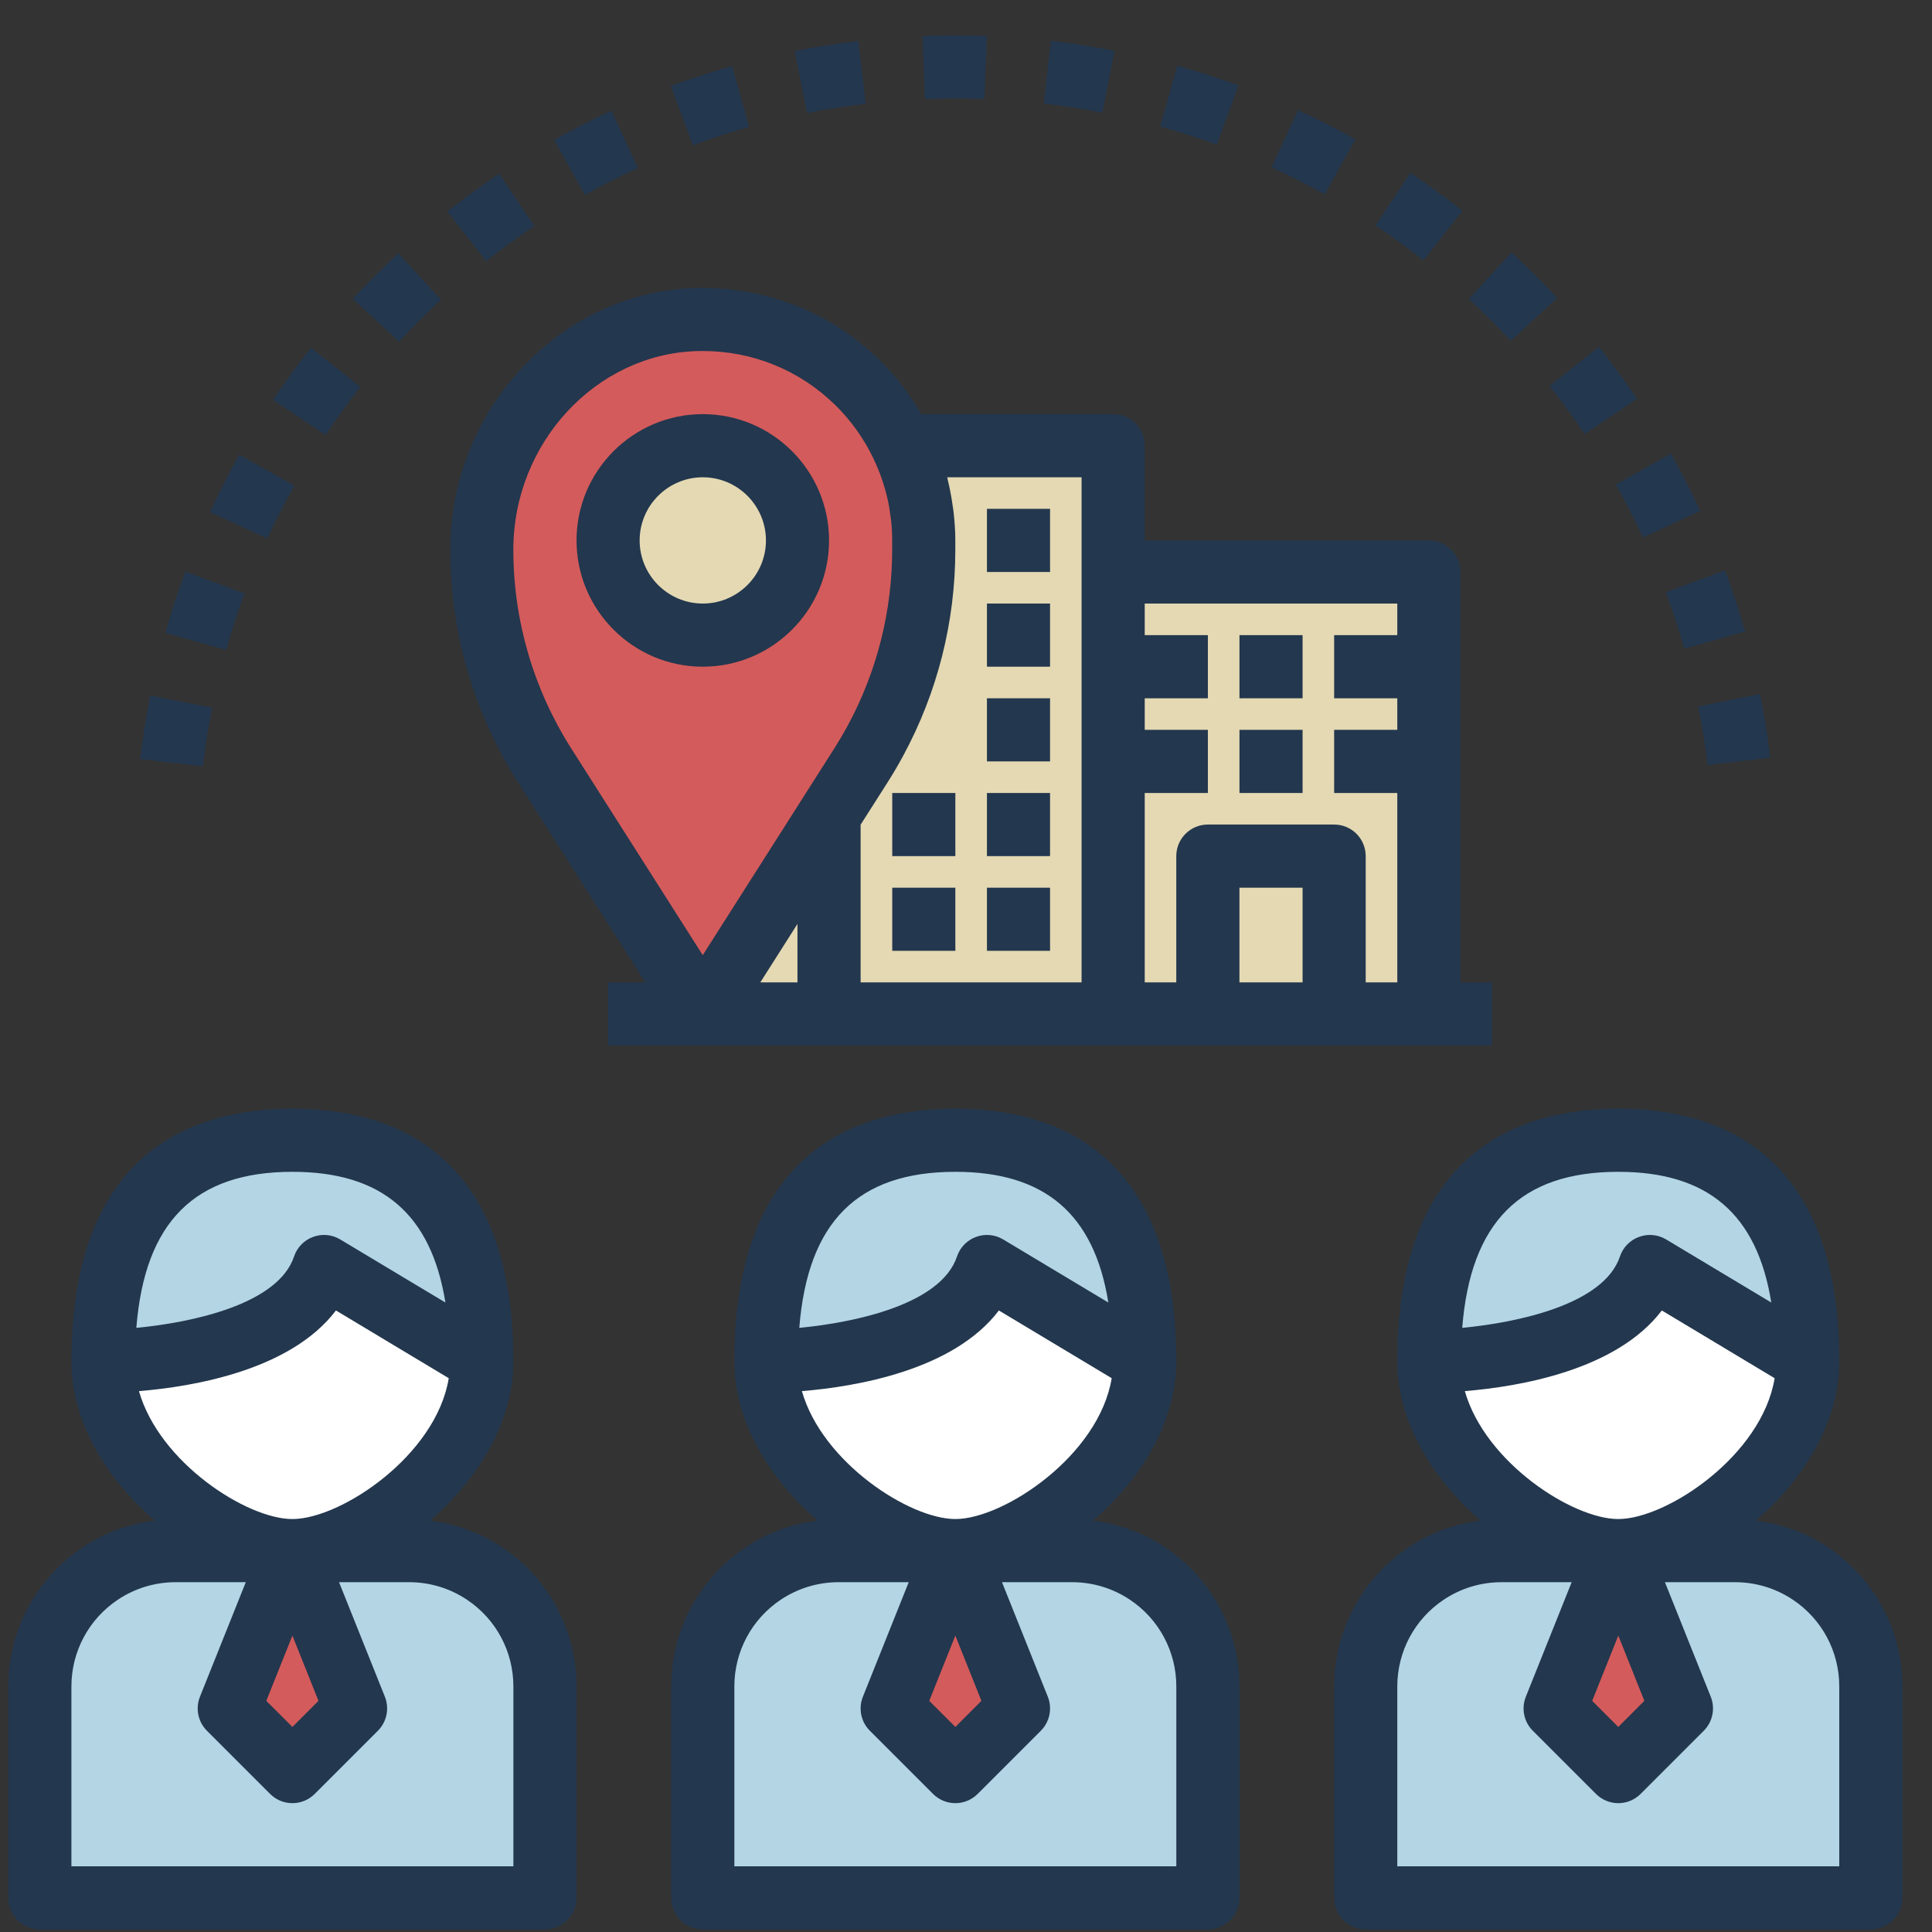 <svg width="51" height="51" viewBox="0 0 51 51" fill="none" xmlns="http://www.w3.org/2000/svg">
<rect x="0" y="0" width="51" height="51" fill="#333333" stroke="none"/>
<g clip-path="url(#clip0_214_1104)">
<path d="M24.223 12.918C24.228 12.939 24.234 12.958 24.238 12.979C24.234 12.959 24.228 12.939 24.223 12.918Z" fill="#D45B5B"/>
<path d="M22.728 20.205L18.553 26.766H21.886V21.527L22.728 20.205Z" fill="#E4D9B3"/>
<path d="M24.332 13.513C24.337 13.549 24.345 13.584 24.349 13.621C24.345 13.584 24.337 13.549 24.332 13.513Z" fill="#D45B5B"/>
<path d="M24.055 12.342C24.056 12.347 24.057 12.35 24.059 12.354C24.058 12.35 24.056 12.347 24.055 12.342Z" fill="#D45B5B"/>
<path d="M12.789 41.535C12.2 41.142 11.509 40.933 10.8 40.933H7.719L9.386 45.099L7.719 46.766L6.053 45.099L7.719 40.933H4.639C3.931 40.933 3.239 41.142 2.649 41.535C1.652 42.2 1.053 43.319 1.053 44.518V50.099H14.386V44.518C14.386 43.319 13.787 42.2 12.789 41.535Z" fill="#B3D5E4"/>
<path d="M12.719 35.932L8.552 33.432C7.719 35.932 2.719 35.932 2.719 35.932C2.719 38.694 5.951 40.932 7.719 40.932C9.486 40.932 12.719 38.694 12.719 35.932Z" fill="white"/>
<path d="M8.552 33.432L12.719 35.932C12.719 33.171 11.885 30.099 7.719 30.099C3.552 30.099 2.719 33.171 2.719 35.932C2.719 35.932 7.719 35.932 8.552 33.432Z" fill="#B3D5E4"/>
<path d="M7.719 46.766L9.386 45.099L7.719 40.933L6.053 45.099L7.719 46.766Z" fill="#D45B5B"/>
<path d="M30.289 41.535C29.7 41.142 29.009 40.933 28.3 40.933H25.219L26.886 45.099L25.219 46.766L23.553 45.099L25.219 40.933H22.139C21.431 40.933 20.739 41.142 20.149 41.535C19.152 42.2 18.553 43.319 18.553 44.518V50.099H31.886V44.518C31.886 43.319 31.287 42.2 30.289 41.535Z" fill="#B3D5E4"/>
<path d="M30.219 35.932L26.052 33.432C25.219 35.932 20.219 35.932 20.219 35.932C20.219 38.694 23.451 40.932 25.219 40.932C26.986 40.932 30.219 38.694 30.219 35.932Z" fill="white"/>
<path d="M26.052 33.432L30.219 35.932C30.219 33.171 29.385 30.099 25.219 30.099C21.052 30.099 20.219 33.171 20.219 35.932C20.219 35.932 25.219 35.932 26.052 33.432Z" fill="#B3D5E4"/>
<path d="M25.219 46.766L26.886 45.099L25.219 40.933L23.553 45.099L25.219 46.766Z" fill="#D45B5B"/>
<path d="M47.789 41.535C47.2 41.142 46.509 40.932 45.8 40.932H42.719L44.386 45.099L42.719 46.766L41.053 45.099L42.719 40.932H39.639C38.931 40.932 38.239 41.142 37.649 41.535C36.652 42.2 36.053 43.319 36.053 44.518V50.099H49.386V44.518C49.386 43.319 48.787 42.2 47.789 41.535Z" fill="#B3D5E4"/>
<path d="M43.552 33.432L47.719 35.932C47.719 33.171 46.885 30.099 42.719 30.099C38.552 30.099 37.719 33.171 37.719 35.932C37.719 35.932 42.719 35.932 43.552 33.432Z" fill="#B3D5E4"/>
<path d="M47.719 35.932L43.552 33.432C42.719 35.932 37.719 35.932 37.719 35.932C37.719 38.694 40.951 40.932 42.719 40.932C44.486 40.932 47.719 38.694 47.719 35.932Z" fill="white"/>
<path d="M42.719 46.766L44.386 45.099L42.719 40.933L41.053 45.099L42.719 46.766Z" fill="#D45B5B"/>
<path d="M29.385 11.766H23.816C23.906 11.953 23.986 12.145 24.055 12.342C24.056 12.347 24.057 12.35 24.059 12.354C24.123 12.538 24.177 12.727 24.223 12.918C24.228 12.939 24.234 12.958 24.239 12.979C24.278 13.154 24.308 13.332 24.331 13.513C24.336 13.549 24.344 13.584 24.348 13.621C24.371 13.832 24.385 14.047 24.385 14.266V14.51C24.385 16.527 23.81 18.503 22.726 20.205L21.885 21.527V26.766H29.385V15.099V11.766ZM23.551 24.266H25.218H23.551ZM23.551 21.766H25.218H23.551ZM26.051 24.266H27.718H26.051ZM26.051 21.766H27.718H26.051ZM26.051 19.266H27.718H26.051ZM26.051 16.766H27.718H26.051ZM26.051 14.266H27.718H26.051Z" fill="#E4D9B3"/>
<path d="M37.718 15.099H29.385V26.766H31.885V22.599H35.218V26.766H37.718V15.099ZM30.218 20.099H31.885H30.218ZM30.218 17.599H31.885H30.218ZM32.718 20.099H34.385H32.718ZM32.718 17.599H34.385H32.718ZM35.218 20.099H36.885H35.218ZM35.218 17.599H36.885H35.218Z" fill="#E4D9B3"/>
<path d="M35.218 22.599H31.885V26.766H35.218V22.599Z" fill="#E4D9B3"/>
<path d="M24.385 14.51V14.266C24.385 14.047 24.372 13.832 24.348 13.621C24.344 13.584 24.336 13.549 24.331 13.513C24.307 13.333 24.279 13.154 24.239 12.979C24.234 12.958 24.228 12.939 24.223 12.918C24.177 12.727 24.123 12.538 24.059 12.354C24.057 12.35 24.056 12.347 24.055 12.342C23.985 12.145 23.905 11.953 23.816 11.766C22.855 9.747 20.774 8.363 18.372 8.435C15.18 8.531 12.719 11.317 12.719 14.51C12.719 16.527 13.294 18.503 14.377 20.205L18.552 26.766L22.727 20.205C23.81 18.503 24.385 16.527 24.385 14.51ZM18.552 16.766C17.171 16.766 16.052 15.647 16.052 14.266C16.052 12.885 17.171 11.766 18.552 11.766C19.933 11.766 21.052 12.885 21.052 14.266C21.052 15.647 19.933 16.766 18.552 16.766Z" fill="#D45B5B"/>
<path d="M24.059 12.354C24.123 12.538 24.177 12.727 24.223 12.918C24.178 12.727 24.123 12.538 24.059 12.354Z" fill="#D45B5B"/>
<path d="M24.348 13.621C24.372 13.832 24.385 14.047 24.385 14.266C24.385 14.047 24.371 13.832 24.348 13.621Z" fill="#D45B5B"/>
<path d="M24.055 12.342C23.986 12.145 23.906 11.953 23.816 11.766C23.906 11.953 23.986 12.146 24.055 12.342Z" fill="#D45B5B"/>
<path d="M24.238 12.979C24.278 13.154 24.307 13.332 24.331 13.513C24.307 13.332 24.278 13.154 24.238 12.979Z" fill="#D45B5B"/>
<path d="M18.553 16.766C19.933 16.766 21.053 15.647 21.053 14.266C21.053 12.885 19.933 11.766 18.553 11.766C17.172 11.766 16.053 12.885 16.053 14.266C16.053 15.647 17.172 16.766 18.553 16.766Z" fill="#E4D9B3"/>
<path d="M13.251 40.842C12.679 40.459 12.031 40.225 11.355 40.14C12.591 39.069 13.552 37.569 13.552 35.932C13.552 30.422 10.38 29.266 7.719 29.266C5.058 29.266 1.885 30.422 1.885 35.932C1.885 37.569 2.846 39.069 4.083 40.14C3.407 40.225 2.759 40.459 2.187 40.842C0.955 41.663 0.219 43.037 0.219 44.518V50.099C0.219 50.56 0.591 50.932 1.052 50.932H14.385C14.846 50.932 15.219 50.56 15.219 50.099V44.518C15.219 43.037 14.483 41.663 13.251 40.842ZM7.719 43.176L8.407 44.898L7.719 45.587L7.03 44.898L7.719 43.176ZM3.668 36.722C5.095 36.605 7.67 36.173 8.868 34.593L11.846 36.381C11.512 38.422 8.998 40.099 7.719 40.099C6.511 40.099 4.205 38.606 3.668 36.722ZM7.719 30.933C10.084 30.933 11.383 32.051 11.758 34.384L8.981 32.718C8.764 32.588 8.5 32.563 8.264 32.652C8.026 32.738 7.842 32.93 7.762 33.169C7.34 34.434 5.064 34.913 3.599 35.052C3.821 32.258 5.139 30.933 7.719 30.933ZM13.552 49.266H1.885V44.518C1.885 43.596 2.344 42.739 3.111 42.228C3.565 41.925 4.092 41.766 4.638 41.766H6.488L5.278 44.79C5.155 45.099 5.227 45.453 5.463 45.688L7.13 47.355C7.292 47.517 7.505 47.599 7.719 47.599C7.932 47.599 8.145 47.517 8.308 47.355L9.975 45.688C10.21 45.453 10.283 45.099 10.16 44.79L8.95 41.766H10.8C11.345 41.766 11.873 41.925 12.326 42.228C13.094 42.739 13.552 43.595 13.552 44.518V49.266Z" fill="#23374E"/>
<path d="M30.751 40.842C30.179 40.459 29.531 40.225 28.855 40.14C30.091 39.069 31.052 37.569 31.052 35.932C31.052 30.422 27.88 29.266 25.219 29.266C22.558 29.266 19.385 30.422 19.385 35.932C19.385 37.569 20.346 39.069 21.583 40.14C20.907 40.225 20.259 40.459 19.687 40.842C18.455 41.663 17.719 43.037 17.719 44.518V50.099C17.719 50.56 18.091 50.932 18.552 50.932H31.885C32.346 50.932 32.719 50.56 32.719 50.099V44.518C32.719 43.037 31.983 41.663 30.751 40.842ZM25.219 43.176L25.907 44.898L25.219 45.587L24.53 44.898L25.219 43.176ZM21.168 36.722C22.595 36.605 25.17 36.173 26.368 34.593L29.346 36.381C29.012 38.422 26.498 40.099 25.219 40.099C24.011 40.099 21.705 38.606 21.168 36.722ZM25.219 30.933C27.584 30.933 28.883 32.051 29.258 34.384L26.481 32.718C26.265 32.588 26 32.563 25.764 32.652C25.526 32.738 25.342 32.93 25.262 33.169C24.84 34.434 22.564 34.913 21.099 35.052C21.321 32.258 22.639 30.933 25.219 30.933ZM31.052 49.266H19.385V44.518C19.385 43.596 19.844 42.739 20.611 42.228C21.065 41.925 21.592 41.766 22.138 41.766H23.988L22.778 44.79C22.655 45.099 22.726 45.453 22.963 45.688L24.63 47.355C24.792 47.517 25.005 47.599 25.219 47.599C25.432 47.599 25.645 47.517 25.808 47.355L27.475 45.688C27.71 45.453 27.783 45.099 27.66 44.79L26.45 41.766H28.3C28.845 41.766 29.373 41.925 29.826 42.228C30.594 42.739 31.052 43.595 31.052 44.518V49.266Z" fill="#23374E"/>
<path d="M48.251 40.842C47.679 40.459 47.031 40.225 46.355 40.14C47.591 39.069 48.552 37.569 48.552 35.932C48.552 30.422 45.38 29.266 42.719 29.266C40.058 29.266 36.885 30.422 36.885 35.932C36.885 37.569 37.846 39.069 39.083 40.14C38.407 40.225 37.759 40.459 37.187 40.842C35.955 41.663 35.219 43.037 35.219 44.518V50.099C35.219 50.56 35.591 50.932 36.052 50.932H49.385C49.846 50.932 50.219 50.56 50.219 50.099V44.518C50.219 43.037 49.483 41.663 48.251 40.842ZM42.719 43.176L43.407 44.898L42.719 45.587L42.03 44.898L42.719 43.176ZM38.668 36.722C40.095 36.605 42.67 36.173 43.868 34.593L46.846 36.381C46.512 38.422 43.998 40.099 42.719 40.099C41.511 40.099 39.205 38.606 38.668 36.722ZM42.719 30.933C45.084 30.933 46.383 32.051 46.758 34.384L43.981 32.718C43.765 32.588 43.5 32.563 43.264 32.652C43.026 32.738 42.842 32.93 42.762 33.169C42.34 34.434 40.064 34.913 38.599 35.052C38.821 32.258 40.139 30.933 42.719 30.933ZM48.552 49.266H36.885V44.518C36.885 43.596 37.344 42.739 38.111 42.228C38.565 41.925 39.092 41.766 39.638 41.766H41.488L40.278 44.79C40.155 45.099 40.226 45.453 40.463 45.688L42.13 47.355C42.292 47.517 42.505 47.599 42.719 47.599C42.932 47.599 43.145 47.517 43.308 47.355L44.975 45.688C45.21 45.453 45.283 45.099 45.16 44.79L43.95 41.766H45.8C46.345 41.766 46.873 41.925 47.326 42.228C48.094 42.739 48.552 43.595 48.552 44.518V49.266Z" fill="#23374E"/>
<path d="M16.051 27.599H21.885H29.385H31.885H35.218H37.718H39.385V25.933H38.551V15.099C38.551 14.638 38.179 14.266 37.718 14.266H30.218V11.766C30.218 11.305 29.846 10.932 29.385 10.932H24.322C24.017 10.408 23.643 9.918 23.195 9.482C21.891 8.215 20.181 7.561 18.348 7.602C14.784 7.709 11.885 10.809 11.885 14.511C11.885 16.69 12.503 18.814 13.673 20.652L17.033 25.933H16.051V27.599ZM32.718 25.933V23.433H34.385V25.933H32.718ZM36.885 15.932V16.766H35.218V18.433H36.885V19.266H35.218V20.933H36.885V25.933H36.051V22.599C36.051 22.138 35.679 21.766 35.218 21.766H31.885C31.424 21.766 31.051 22.138 31.051 22.599V25.933H30.218V20.933H31.885V19.266H30.218V18.433H31.885V16.766H30.218V15.932H36.885ZM25.005 12.599H28.551V15.099V25.933H22.718V21.77L23.43 20.652C23.576 20.422 23.714 20.188 23.842 19.95C24.745 18.282 25.218 16.418 25.218 14.511V14.51V14.266C25.218 14.001 25.198 13.74 25.168 13.481C25.161 13.423 25.151 13.367 25.142 13.309C25.111 13.089 25.069 12.872 25.016 12.658C25.011 12.638 25.01 12.618 25.005 12.599ZM13.551 14.511C13.551 11.7 15.725 9.348 18.397 9.268C18.449 9.267 18.5 9.266 18.551 9.266C19.861 9.266 21.092 9.764 22.034 10.678C22.466 11.097 22.806 11.582 23.059 12.107C23.061 12.113 23.062 12.118 23.065 12.123C23.226 12.461 23.346 12.808 23.427 13.164C23.428 13.168 23.429 13.171 23.43 13.174C23.466 13.333 23.491 13.493 23.511 13.655C23.514 13.678 23.52 13.702 23.522 13.725C23.541 13.904 23.551 14.084 23.551 14.266V14.51C23.551 16.139 23.147 17.733 22.376 19.157C22.266 19.361 22.148 19.561 22.023 19.758L21.181 21.08V21.081L18.551 25.214L15.08 19.758C14.08 18.187 13.551 16.373 13.551 14.511ZM21.051 24.389V25.933H20.07L21.051 24.389Z" fill="#23374E"/>
<path d="M27.719 13.432H26.053V15.099H27.719V13.432Z" fill="#23374E"/>
<path d="M34.385 16.766H32.719V18.433H34.385V16.766Z" fill="#23374E"/>
<path d="M34.385 19.266H32.719V20.933H34.385V19.266Z" fill="#23374E"/>
<path d="M27.719 15.932H26.053V17.599H27.719V15.932Z" fill="#23374E"/>
<path d="M27.719 18.433H26.053V20.099H27.719V18.433Z" fill="#23374E"/>
<path d="M25.219 20.933H23.553V22.599H25.219V20.933Z" fill="#23374E"/>
<path d="M27.719 20.933H26.053V22.599H27.719V20.933Z" fill="#23374E"/>
<path d="M25.219 23.433H23.553V25.099H25.219V23.433Z" fill="#23374E"/>
<path d="M27.719 23.433H26.053V25.099H27.719V23.433Z" fill="#23374E"/>
<path d="M3.701 20.038L5.356 20.233C5.416 19.719 5.5 19.198 5.601 18.683L3.965 18.36C3.855 18.917 3.767 19.481 3.701 20.038Z" fill="#23374E"/>
<path d="M5.543 13.518L7.055 14.217C7.275 13.741 7.516 13.27 7.769 12.821L6.317 12.002C6.042 12.49 5.781 13 5.543 13.518Z" fill="#23374E"/>
<path d="M11.643 7.911L10.512 6.687C10.098 7.069 9.694 7.473 9.311 7.888L10.535 9.019C10.888 8.638 11.261 8.264 11.643 7.911Z" fill="#23374E"/>
<path d="M4.365 16.706L5.969 17.158C6.109 16.661 6.273 16.158 6.455 15.665L4.891 15.088C4.694 15.622 4.517 16.166 4.365 16.706Z" fill="#23374E"/>
<path d="M7.207 10.555L8.592 11.482C8.881 11.05 9.192 10.623 9.515 10.214L8.209 9.181C7.858 9.624 7.521 10.087 7.207 10.555Z" fill="#23374E"/>
<path d="M40.904 10.19C41.227 10.596 41.538 11.023 41.831 11.457L43.213 10.527C42.896 10.057 42.559 9.595 42.211 9.155L40.904 10.19Z" fill="#23374E"/>
<path d="M37.231 4.564L36.307 5.951C36.737 6.238 37.163 6.548 37.577 6.873L38.607 5.563C38.159 5.211 37.697 4.874 37.231 4.564Z" fill="#23374E"/>
<path d="M34.265 2.906L33.568 4.419C34.039 4.637 34.511 4.877 34.968 5.131L35.781 3.676C35.286 3.401 34.777 3.141 34.265 2.906Z" fill="#23374E"/>
<path d="M42.654 12.792C42.91 13.244 43.151 13.713 43.371 14.188L44.882 13.484C44.644 12.972 44.383 12.463 44.106 11.973L42.654 12.792Z" fill="#23374E"/>
<path d="M31.075 1.734L30.627 3.339C31.128 3.479 31.629 3.641 32.119 3.821L32.693 2.257C32.163 2.061 31.619 1.886 31.075 1.734Z" fill="#23374E"/>
<path d="M38.772 7.892C39.157 8.248 39.532 8.621 39.882 8.999L41.105 7.867C40.725 7.457 40.32 7.053 39.901 6.667L38.772 7.892Z" fill="#23374E"/>
<path d="M46.731 20C46.663 19.438 46.573 18.873 46.462 18.32L44.828 18.649C44.931 19.158 45.014 19.679 45.076 20.197L46.731 20Z" fill="#23374E"/>
<path d="M43.975 15.633C44.157 16.124 44.321 16.626 44.463 17.125L46.066 16.669C45.912 16.128 45.735 15.584 45.537 15.054L43.975 15.633Z" fill="#23374E"/>
<path d="M16.14 2.921C15.63 3.157 15.12 3.418 14.627 3.694L15.444 5.148C15.899 4.892 16.368 4.651 16.84 4.433L16.14 2.921Z" fill="#23374E"/>
<path d="M27.742 1.078L27.551 2.733C28.063 2.793 28.585 2.874 29.102 2.975L29.421 1.339C28.862 1.23 28.297 1.143 27.742 1.078Z" fill="#23374E"/>
<path d="M14.106 5.968L13.177 4.584C12.706 4.902 12.243 5.238 11.805 5.583L12.836 6.892C13.241 6.573 13.67 6.262 14.106 5.968Z" fill="#23374E"/>
<path d="M19.324 1.745C18.777 1.9 18.233 2.076 17.709 2.271L18.287 3.833C18.771 3.655 19.273 3.492 19.778 3.348L19.324 1.745Z" fill="#23374E"/>
<path d="M26.052 0.949C25.487 0.927 24.916 0.928 24.352 0.95L24.415 2.615C24.935 2.597 25.465 2.595 25.985 2.614L26.052 0.949Z" fill="#23374E"/>
<path d="M22.659 1.083C22.102 1.149 21.537 1.238 20.98 1.348L21.303 2.983C21.818 2.882 22.34 2.798 22.854 2.738L22.659 1.083Z" fill="#23374E"/>
<path d="M21.885 14.266C21.885 12.428 20.39 10.932 18.552 10.932C16.714 10.932 15.219 12.428 15.219 14.266C15.219 16.104 16.714 17.599 18.552 17.599C20.39 17.599 21.885 16.104 21.885 14.266ZM16.885 14.266C16.885 13.347 17.633 12.599 18.552 12.599C19.471 12.599 20.219 13.347 20.219 14.266C20.219 15.185 19.471 15.932 18.552 15.932C17.633 15.932 16.885 15.185 16.885 14.266Z" fill="#23374E"/>
</g>
<defs>
<clipPath id="clip0_214_1104">
<rect width="50" height="50" fill="white" transform="translate(0.219 0.933)"/>
</clipPath>
</defs>
</svg>
